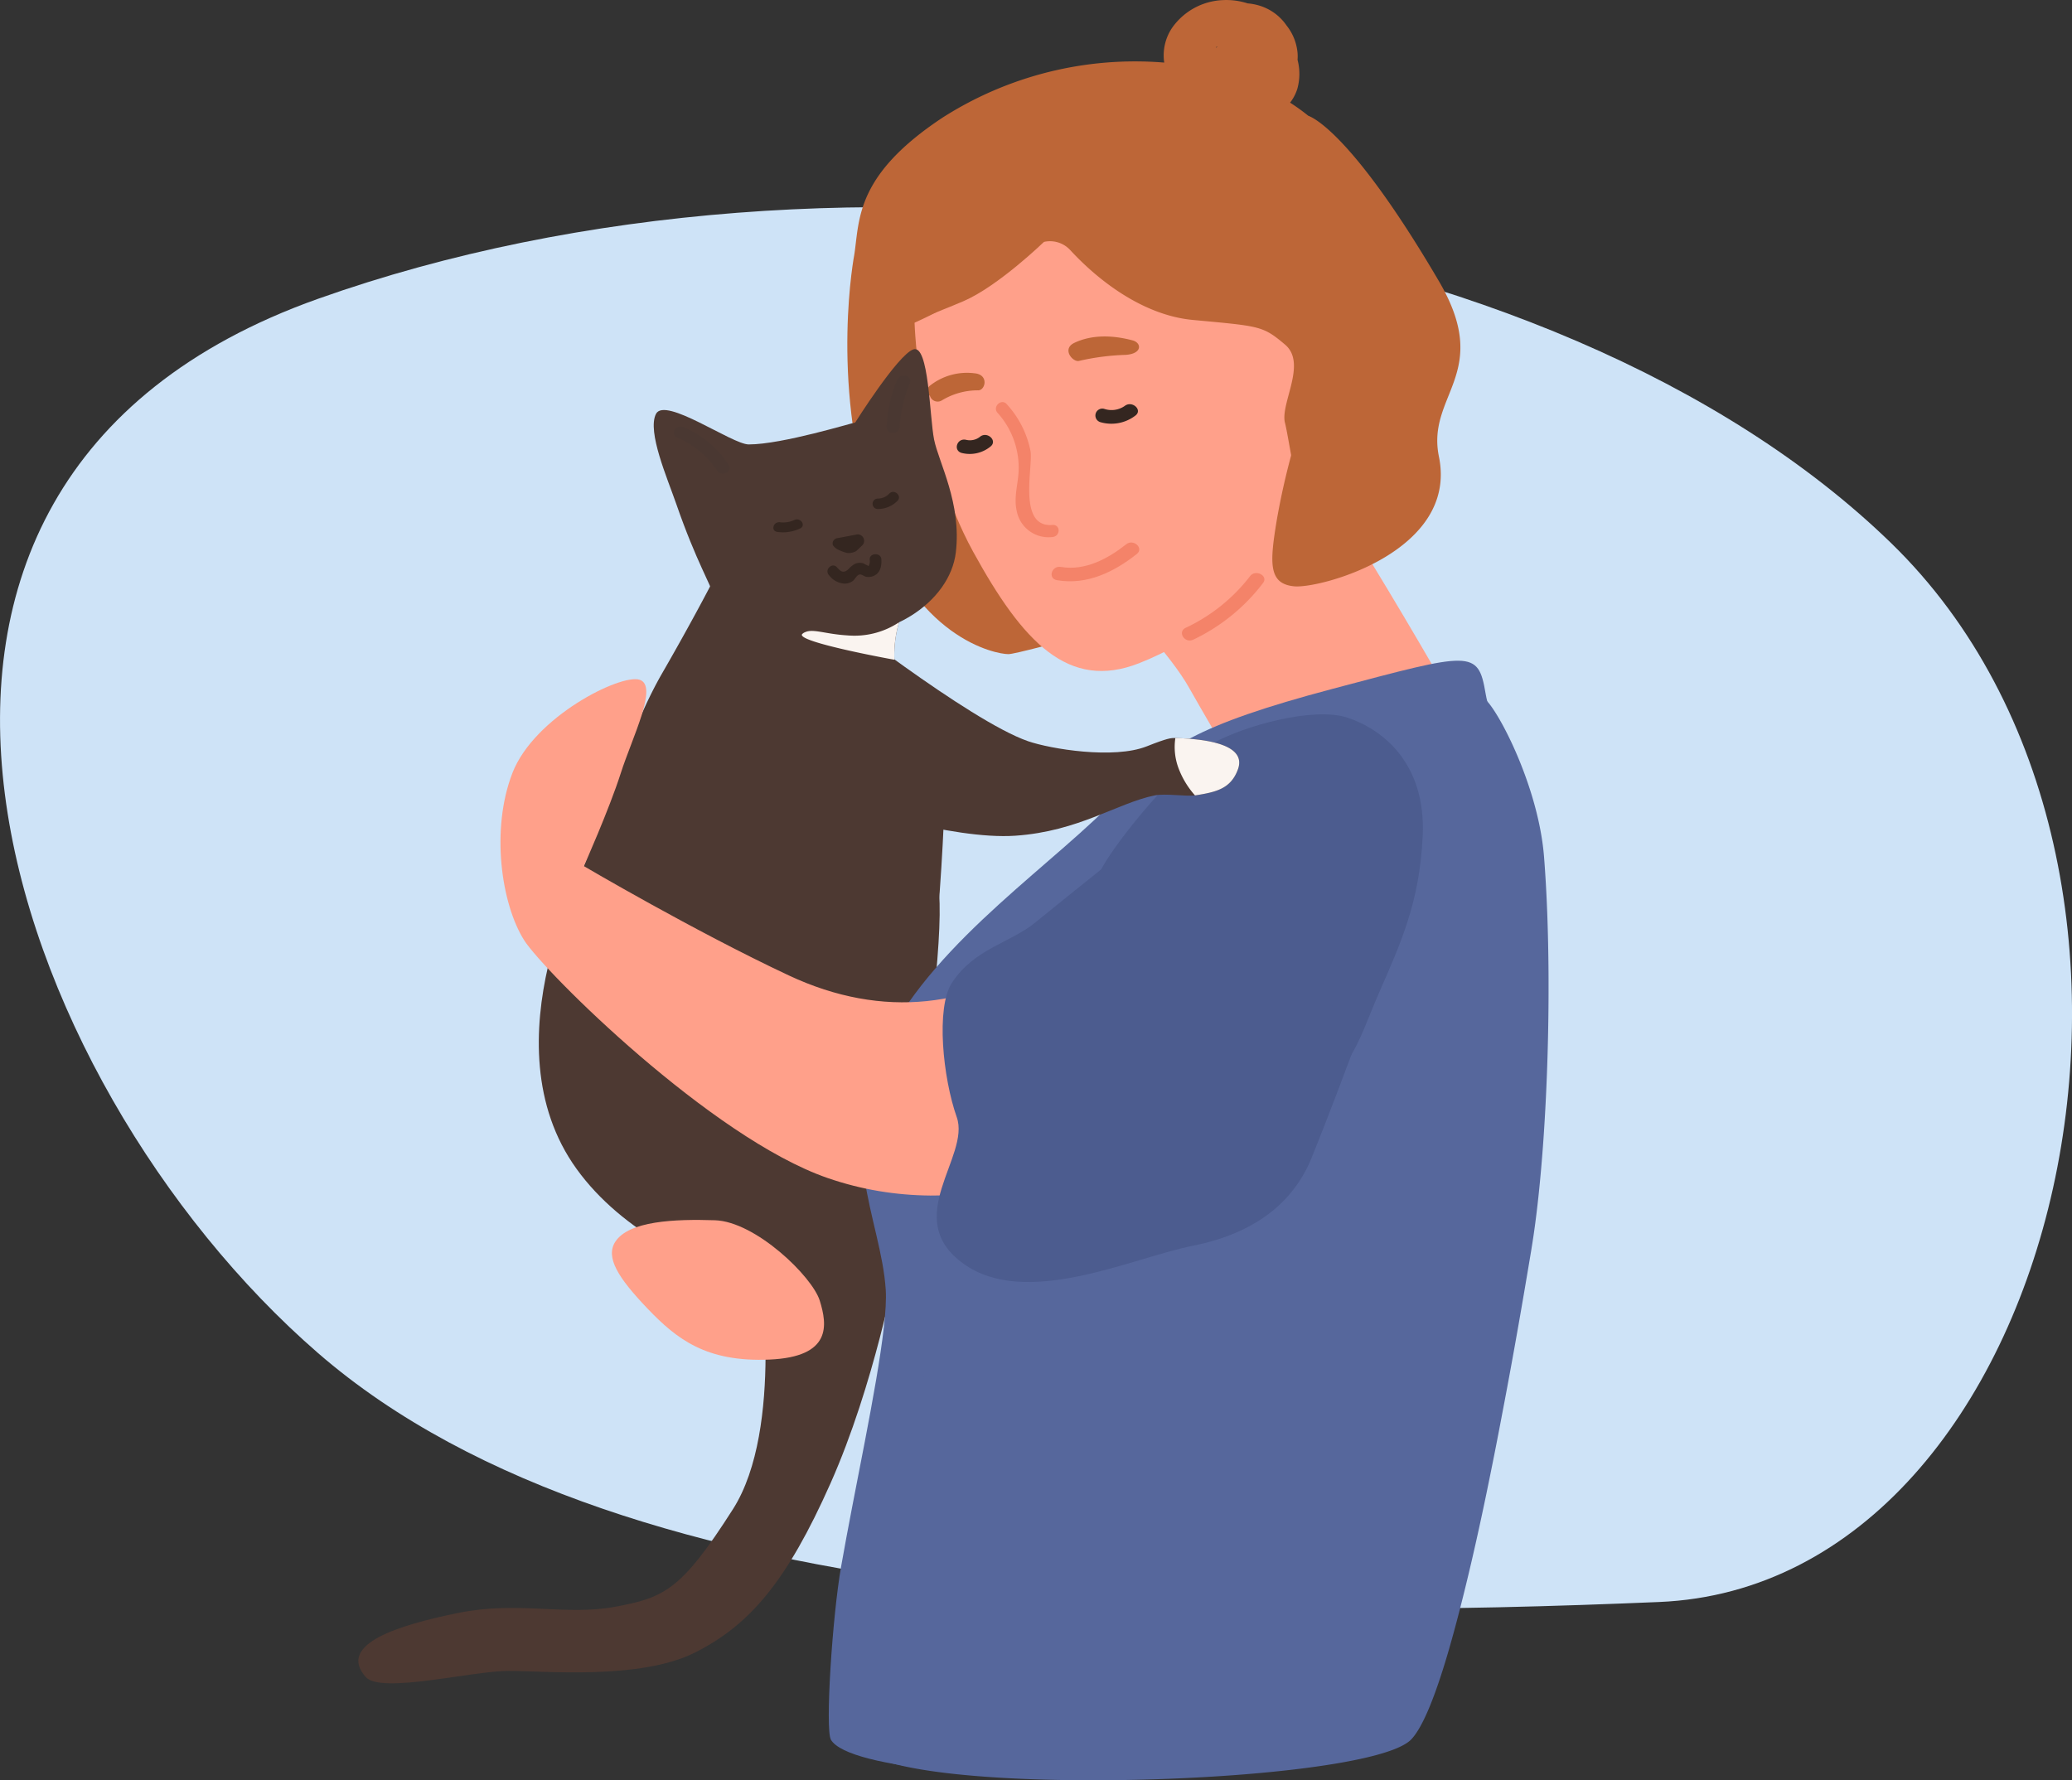 <svg xmlns="http://www.w3.org/2000/svg" xmlns:xlink="http://www.w3.org/1999/xlink" width="425.256" height="365.438" viewBox="0 0 425.256 365.438"><rect x="0" y="0" width="425.256" height="365.438" fill="#333333" stroke="none"/><defs><clipPath id="a"><rect width="244.278" height="365.438" fill="none"/></clipPath></defs><g transform="translate(-1033.624 -3889.281)"><path d="M-3588.8-7317c-64.056-55.591-107.31-178.249,0-216.392s254.059-16.74,322.872,50.136,35.648,213.876-47.622,217.367S-3524.749-7261.409-3588.8-7317Z" transform="translate(4687.684 11484.014)" fill="#cee3f7"/><g transform="translate(1107.17 3889.281)"><g transform="translate(0 0)" clip-path="url(#a)"><path d="M263.488,170.117s-4.993,25.647,3.509,52.363,25.611,29.787,28.086,29.787,35.481-9.485,35.481-9.485l8.609-67.091s-13.275-21.886-14.85-21.679-60.835,16.1-60.835,16.1" transform="translate(-161.674 -117.992)" fill="#bd6637"/><path d="M607.757,1109.044s5.119,33.822-5.46,50.42-14.052,18.164-24.26,20.043-19.849-1.253-32.135,1.253-24.914,6.406-18.972,13.153c3.1,3.523,21.787-1.253,29.3-1.253s27.026,1.879,38.255-3.758,18.857-14.549,27.842-34.762,13.467-44.495,13.467-44.495Z" transform="translate(-525.415 -849.674)" fill="#4d3932"/><path d="M500.482,752.8s-21.159,37.905-2.389,63.9,63.921,29.751,63.921,29.751,15.594-90.193,8.939-90.193-70.472-3.457-70.472-3.457" transform="translate(-453.291 -576.742)" fill="#4d3932"/><path d="M486.2,559.683c1.741,2.819,64.029,2.988,66.589,0,2.56-2.969-7.679-22.229-9.562-27.546a9.32,9.32,0,0,1-.471-2.443,23.642,23.642,0,0,1,.942-7.647c0-.019.02-.019.02-.019a39.889,39.889,0,0,1,1.392-4.3l-40.174-3.1s-4.034,7.779-9.829,17.813c-5.774,10.034-10.668,24.427-8.907,27.246" transform="translate(-432.737 -394.27)" fill="#4d3932"/><path d="M164.947,208.913s.768,26.385,12.03,46.9c10.193,18.566,19.552,28.549,34.042,22.861,11.083-4.351,25.6-14.093,31.738-28.655s14.589-21.609,7.679-32.883S233.8,191.3,229.7,189.653s-3.839-5.637-19.2-2.349-37.113,2.114-41.465,5.4-4.1,16.207-4.1,16.207" transform="translate(-50.782 -142.533)" fill="#ffa08a"/><path d="M97.766,400.842c2.624-2.2,35.879,56.456,35.879,56.456L90.689,473.58s-9.367-15.589-14.912-25.414c-3.791-6.716-12.7-15.858-13.219-16.563s25.572-18.151,27.108-19.091,8.1-11.669,8.1-11.669" transform="translate(94.691 -307.051)" fill="#ffa08a"/><path d="M331,296.63c3.688-1.753,7.987-1.563,11.968-.5,1.82.487,2.054,2.727-1.433,2.968a49.3,49.3,0,0,0-9.567,1.236c-1.27.342-3.631-2.439-.968-3.705" transform="translate(-184.042 -226.255)" fill="#bd6637"/><path d="M454.766,329.763a12.279,12.279,0,0,1,9.433-2.469c2.606.453,1.872,3.442.445,3.456a14.171,14.171,0,0,0-7.461,2.061,1.648,1.648,0,0,1-2.446-.91,1.322,1.322,0,0,1,.029-2.138" transform="translate(-337.414 -250.626)" fill="#bd6637"/><path d="M331.546,481.174c5,.857,9.748-1.763,13.4-4.655,1.489-1.181,3.671.8,2.172,1.993-4.574,3.628-10.181,6.443-16.384,5.38-1.94-.333-1.119-3.049.817-2.718" transform="translate(-187.344 -364.798)" fill="#f48369"/><path d="M127.295,52.124c1.065-7.272.349-16.243,18.086-27.977a73.421,73.421,0,0,1,45.5-11.3,10.1,10.1,0,0,1,1.593-7.1A13.4,13.4,0,0,1,202.911.02a14.248,14.248,0,0,1,5.1.676,11.12,11.12,0,0,1,2.42.462,10.393,10.393,0,0,1,5.565,4.086,10.473,10.473,0,0,1,2.237,5.5,8.475,8.475,0,0,1,.011,1.537,11.356,11.356,0,0,1-.057,5.989,9.022,9.022,0,0,1-1.474,2.8c12.435,7.989,18.856,21.051,20.454,37.554,1.7,17.531-11.2,52.969-14.518,52.725s-5.958-20.557-6.982-24.54,4.607-12.214,0-16.084c-4.607-3.889-5.119-3.758-18.941-5.055-9.972-.939-19.145-7.817-25.206-14.412a5.631,5.631,0,0,0-7.9-.244l-.02.019a73.708,73.708,0,0,1-12.04,8.831c-2.089-.564-4.034-1.09-5.611.319a4.765,4.765,0,0,0-1.7,3.833c-1.392.714-2.743,1.372-3.972,1.935-3.542,1.635-6.266,2.574-7.187,2.293a4.145,4.145,0,0,1-1.106-.507c-1.577-1.109-1.269-3.251-.778-6.689.184-1.353.389-2.875.512-4.622.041-.714-4.561-3.479-4.418-4.306m74.48-42.539a.243.243,0,0,0-.18.032.454.454,0,0,1-.037.062c0,.05,0,.1,0,.152q.1-.126.217-.246" transform="translate(-25.482 0.001)" fill="#bd6637"/><path d="M13.371,801.388c3.582,6.1,37.668,8.69,68.322,6.831,37.143-2.253,40.043-12.732,46.127-29.382,1.4-3.816,2.736-8.061,4.284-12.7,1.332-4,2.826-8.292,4.662-12.851,13.32-32.887,17.028-79.153,19.746-102.988,4-35.282-7.243-54.55-8.773-63.667s-2.919-8.505-31.287-.99c-28.35,7.515-34.8,12.213-43.351,21.348-13.572,14.536-37.62,29.682-48.473,50.825-10.836,21.126-.918,36.669,0,51.238.486,7.664-3.492,26.94-6.858,44.366-.828,4.311-1.62,8.523-2.3,12.4-1.8,10.224-3.318,33.47-2.094,35.567" transform="translate(83.617 -444.276)" fill="#56679c"/><path d="M449.328,382.767a3.306,3.306,0,0,0,2.851-.625c1.473-1.2,3.653.785,2.172,1.993a6.739,6.739,0,0,1-5.84,1.35c-1.918-.433-1.106-3.152.817-2.718" transform="translate(-324.593 -292.486)" fill="#342620"/><path d="M332.557,355.748a4.722,4.722,0,0,0,4.161-.638c1.518-1.139,3.7.844,2.172,1.993a8.089,8.089,0,0,1-7.15,1.363,1.42,1.42,0,1,1,.817-2.718" transform="translate(-179.406 -271.799)" fill="#342620"/><path d="M517.908,321.5c-.459,0-14.962,4.487-21.846,4.487-3.413,0-17.206-9.906-19.042-6.255s2.35,13.214,4.171,18.475c4.131,11.933,7.343,16.987,7.5,18.531s6.425,5.9,21.265,8.143,27.385-6.6,28.609-16.706-3.518-18.493-4.459-23.189-1.048-19.63-4.261-18.507S517.908,321.5,517.908,321.5" transform="translate(-415.939 -234.759)" fill="#4d3932"/><path d="M584.169,1075.215c2.766-4.25,12.1-4.676,20.448-4.4s19.976,11.552,21.508,16.5,2.547,11.552-10.344,12.1-18.94-4.126-24.988-10.452-8.716-10.538-6.624-13.753" transform="translate(-531.423 -820.334)" fill="#ffa08a"/><path d="M524.212,433.122a3.231,3.231,0,0,0,2.322-1.019c1-1.035,2.686.446,1.691,1.478a5.666,5.666,0,0,1-3.956,1.683,1.073,1.073,0,1,1-.057-2.142" transform="translate(-417.567 -330.778)" fill="#342620"/><path d="M601.951,456.455a5.393,5.393,0,0,0,2.938-.465c1.277-.6,2.459,1.147,1.175,1.747a8.245,8.245,0,0,1-4.656.71c-1.422-.18-.874-2.171.542-1.992" transform="translate(-515.399 -349.254)" fill="#342620"/><path d="M552,469.91l3.958-.742a1.3,1.3,0,0,1,1.549.71,1.317,1.317,0,0,1-.34,1.571c-.385.365-.774.726-1.161,1.089a3.11,3.11,0,0,1-1.886.378,9.1,9.1,0,0,1-1.982-.75,2.971,2.971,0,0,1-.911-.834A1.112,1.112,0,0,1,552,469.91" transform="translate(-453.827 -359.419)" fill="#342620"/><path d="M539.224,489.146c.723.809,1.287,1.345,2.339.418a4.675,4.675,0,0,1,1.463-1.16,2.375,2.375,0,0,1,1.535-.083c.283.078.55.32.814.379l.338.214a1.937,1.937,0,0,0,.233-1.352c-.061-1.415,2.336-1.469,2.4-.054.053,1.225-.1,2.58-1.346,3.295a2.633,2.633,0,0,1-1.786.288c-.668-.143-1.019-.718-1.622-.341-.466.292-.7.927-1.177,1.255a2.855,2.855,0,0,1-1.62.5,4.326,4.326,0,0,1-3.221-1.765c-.968-1.082.676-2.687,1.654-1.593" transform="translate(-441.001 -372.703)" fill="#342620"/><path d="M229.6,514.239a35.887,35.887,0,0,0,13.215-10.606c1.121-1.475,3.8-.083,2.661,1.409a38.992,38.992,0,0,1-14.32,11.627c-1.748.839-3.312-1.588-1.556-2.431" transform="translate(-59.796 -385.368)" fill="#f48369"/><path d="M396.771,353.341a19.925,19.925,0,0,1,4.874,9.6c.576,3.243-2.707,15.742,4.48,15.194,1.731-.132,1.722,2.346,0,2.478a6.64,6.64,0,0,1-7.319-5.428c-.61-2.7.272-5.356.4-8.046a16.812,16.812,0,0,0-4.347-12.049c-1.066-1.238.833-3,1.909-1.752" transform="translate(-263.694 -270.377)" fill="#f48369"/><path d="M516.136,330.6c.613-1.475,3.225-.835,2.6.659a26.913,26.913,0,0,0-2.082,9.022c-.082,1.587-2.783,1.6-2.7,0a28.876,28.876,0,0,1,2.179-9.681" transform="translate(-405.54 -252.642)" fill="#4a3832"/><path d="M661.535,374.545a20.947,20.947,0,0,1,9.213,7.7c.9,1.37-1.435,2.617-2.331,1.25a18.526,18.526,0,0,0-8.244-6.816c-1.568-.684-.2-2.821,1.363-2.139" transform="translate(-594.743 -286.849)" fill="#4a3832"/><path d="M.02,821.718c.81,12.471,104.957,9.679,114.1-.083,2.394-2.527,4.95-9.018,7.488-17.641,1.638-5.6,3.294-12.091,4.9-19,1.08-4.641,2.124-9.465,3.132-14.321.216-1.09.45-2.18.666-3.27.864-4.245,1.692-8.474,2.466-12.6,2.484-12.933,4.5-24.81,5.778-32.474.09-.529.18-1.04.252-1.536,1.026-6.211,1.854-13.99,2.448-22.53v-.017c.738-10.654,1.1-22.481,1.026-33.894-.054-8.391-.342-16.534-.918-23.835-1.062-13.578-8.5-28.417-11.65-31.935-1.746-1.949-3.284-.988-6.29-2.045-.018,0,4.422,1.82,4.422,1.82-12.456-4.344-33.978-.25-42.618,1.8-19.746,4.675-28.643,15.049-37.247,27.785-1.134,1.668-2.268,3.485-3.4,5.434a146.37,146.37,0,0,0-10.584,22.96A198.921,198.921,0,0,0,26.5,692.3c-.342,1.6-.774,3.535-1.26,5.732-1.08,4.79-2.466,10.885-4.05,17.806-2.232,9.844-4.86,21.374-7.47,33.134-.936,4.229-1.89,8.49-2.808,12.719-.558,2.56-1.116,5.12-1.656,7.647-.216.991-.414,1.982-.63,2.957-2.322,10.9-4.41,21.16-5.958,29.567-.558,3.023-1.044,5.8-1.44,8.276-.882,5.517-1.332,9.58-1.206,11.579" transform="translate(101.996 -464.611)" fill="#56679c"/><path d="M495.547,634.623l-9.71,25.738S539.7,681.9,541.361,681.9s16.468-1.817,17.5-16.173,1.145-23.676,1.145-23.676-18.357-12.182-19.922-12.182-44.539,4.749-44.539,4.749" transform="translate(-439.548 -482.566)" fill="#4d3932"/><path d="M112.934,615.371c4.5-11.563,22.2-20.371,26.1-19.132s-1.5,11.779-3.872,19.2S127.6,634.5,127.6,634.5s22.693,13.354,42.067,22.438,38.076,6.607,53.921-4.955,28.207-44.6,48.347-46.525c17.614-1.685,25.53,13.408,25.5,18.838-.1,17.3-18.561,37.67-40.46,55.289s-51.4,28.614-79.387,18.922c-23.85-8.259-58.2-42.4-62.25-48.8-4.7-7.441-6.9-22.775-2.4-34.339" transform="translate(-81.309 -456.708)" fill="#ffa08a"/><path d="M168.392,651.984c-.644,13.66-4.5,21.934-9,32.258s-6.825,20.372-15.375,15.21-14.005-3.785-26.519-13.49-15.331-18.032-16.28-23.538c-.747-4.337,18.057-26.184,24.391-29.644S146,625.4,152.923,627.669s16.187,9.085,15.469,24.315" transform="translate(50.056 -480.361)" fill="#4c5c8f"/><path d="M249.118,561.836s6.673,9.108,13.47,10.655c6.777,1.543,28.563,8.748,41.652,7.856,13.069-.9,20.964-6.72,28.6-8.273,2.124-.446,6.586.253,8.279,0,4.4-.682,7.357-1.384,8.81-5.351,1.8-4.934-5.912-6.225-12.841-6.427-.834-.035-1.584,0-5.858,1.7-6.782,2.694-19.749.547-24.38-1.05-12.131-4.214-41.487-27.352-41.487-27.352Z" transform="translate(-169.403 -408.8)" fill="#4d3932"/><path d="M249.248,647.779a12.408,12.408,0,0,0,.623,6.124,17.8,17.8,0,0,0,3.408,5.655c4.4-.682,7.357-1.384,8.81-5.351,1.8-4.934-5.912-6.224-12.841-6.427" transform="translate(-81.564 -496.284)" fill="#faf4f0"/><path d="M541.494,553.835l.614.113a23.632,23.632,0,0,1,.942-7.648v-.019a.638.638,0,0,0-.164.094,16.535,16.535,0,0,1-9.419,2.631c-.348-.019-.676-.019-1-.056-4.484-.263-7.023-1.409-8.641-.676a1.721,1.721,0,0,0-.614.376c-1.659,1.56,18.285,5.186,18.285,5.186" transform="translate(-432.089 -418.523)" fill="#faf4f0"/><path d="M439.5,180.5s-9.4,9.109-16.531,12.166-16.571,6.421-16.571,6.421l10.721-20.461s17.457-8.052,18.966-7.846S439.5,180.5,439.5,180.5" transform="translate(-298.798 -130.835)" fill="#bd6637"/><path d="M78.373,101.66s8.144,2.084,26.819,33.943c11.114,18.961-2.626,23.25,0,36.012,4.006,19.467-24.334,27.132-29.694,26.624s-5.037-4.83-3.56-13.741A149.839,149.839,0,0,1,76.2,166.716l6.309-18.744Z" transform="translate(116.585 -77.885)" fill="#bd6637"/><path d="M192.31,755.2s-8.438,6.743-13.536,10.911-12.551,5.367-17.107,12.385c-3.309,5.1-1.857,19.493,1,27.574S151.116,826.81,164,836.113s34.436-1.117,47.181-3.669,20.625-8.931,24.332-18.076,8.2-21.244,8.2-21.244L227.434,752.8Z" transform="translate(-39.847 -576.742)" fill="#4c5c8f"/></g></g></g></svg>